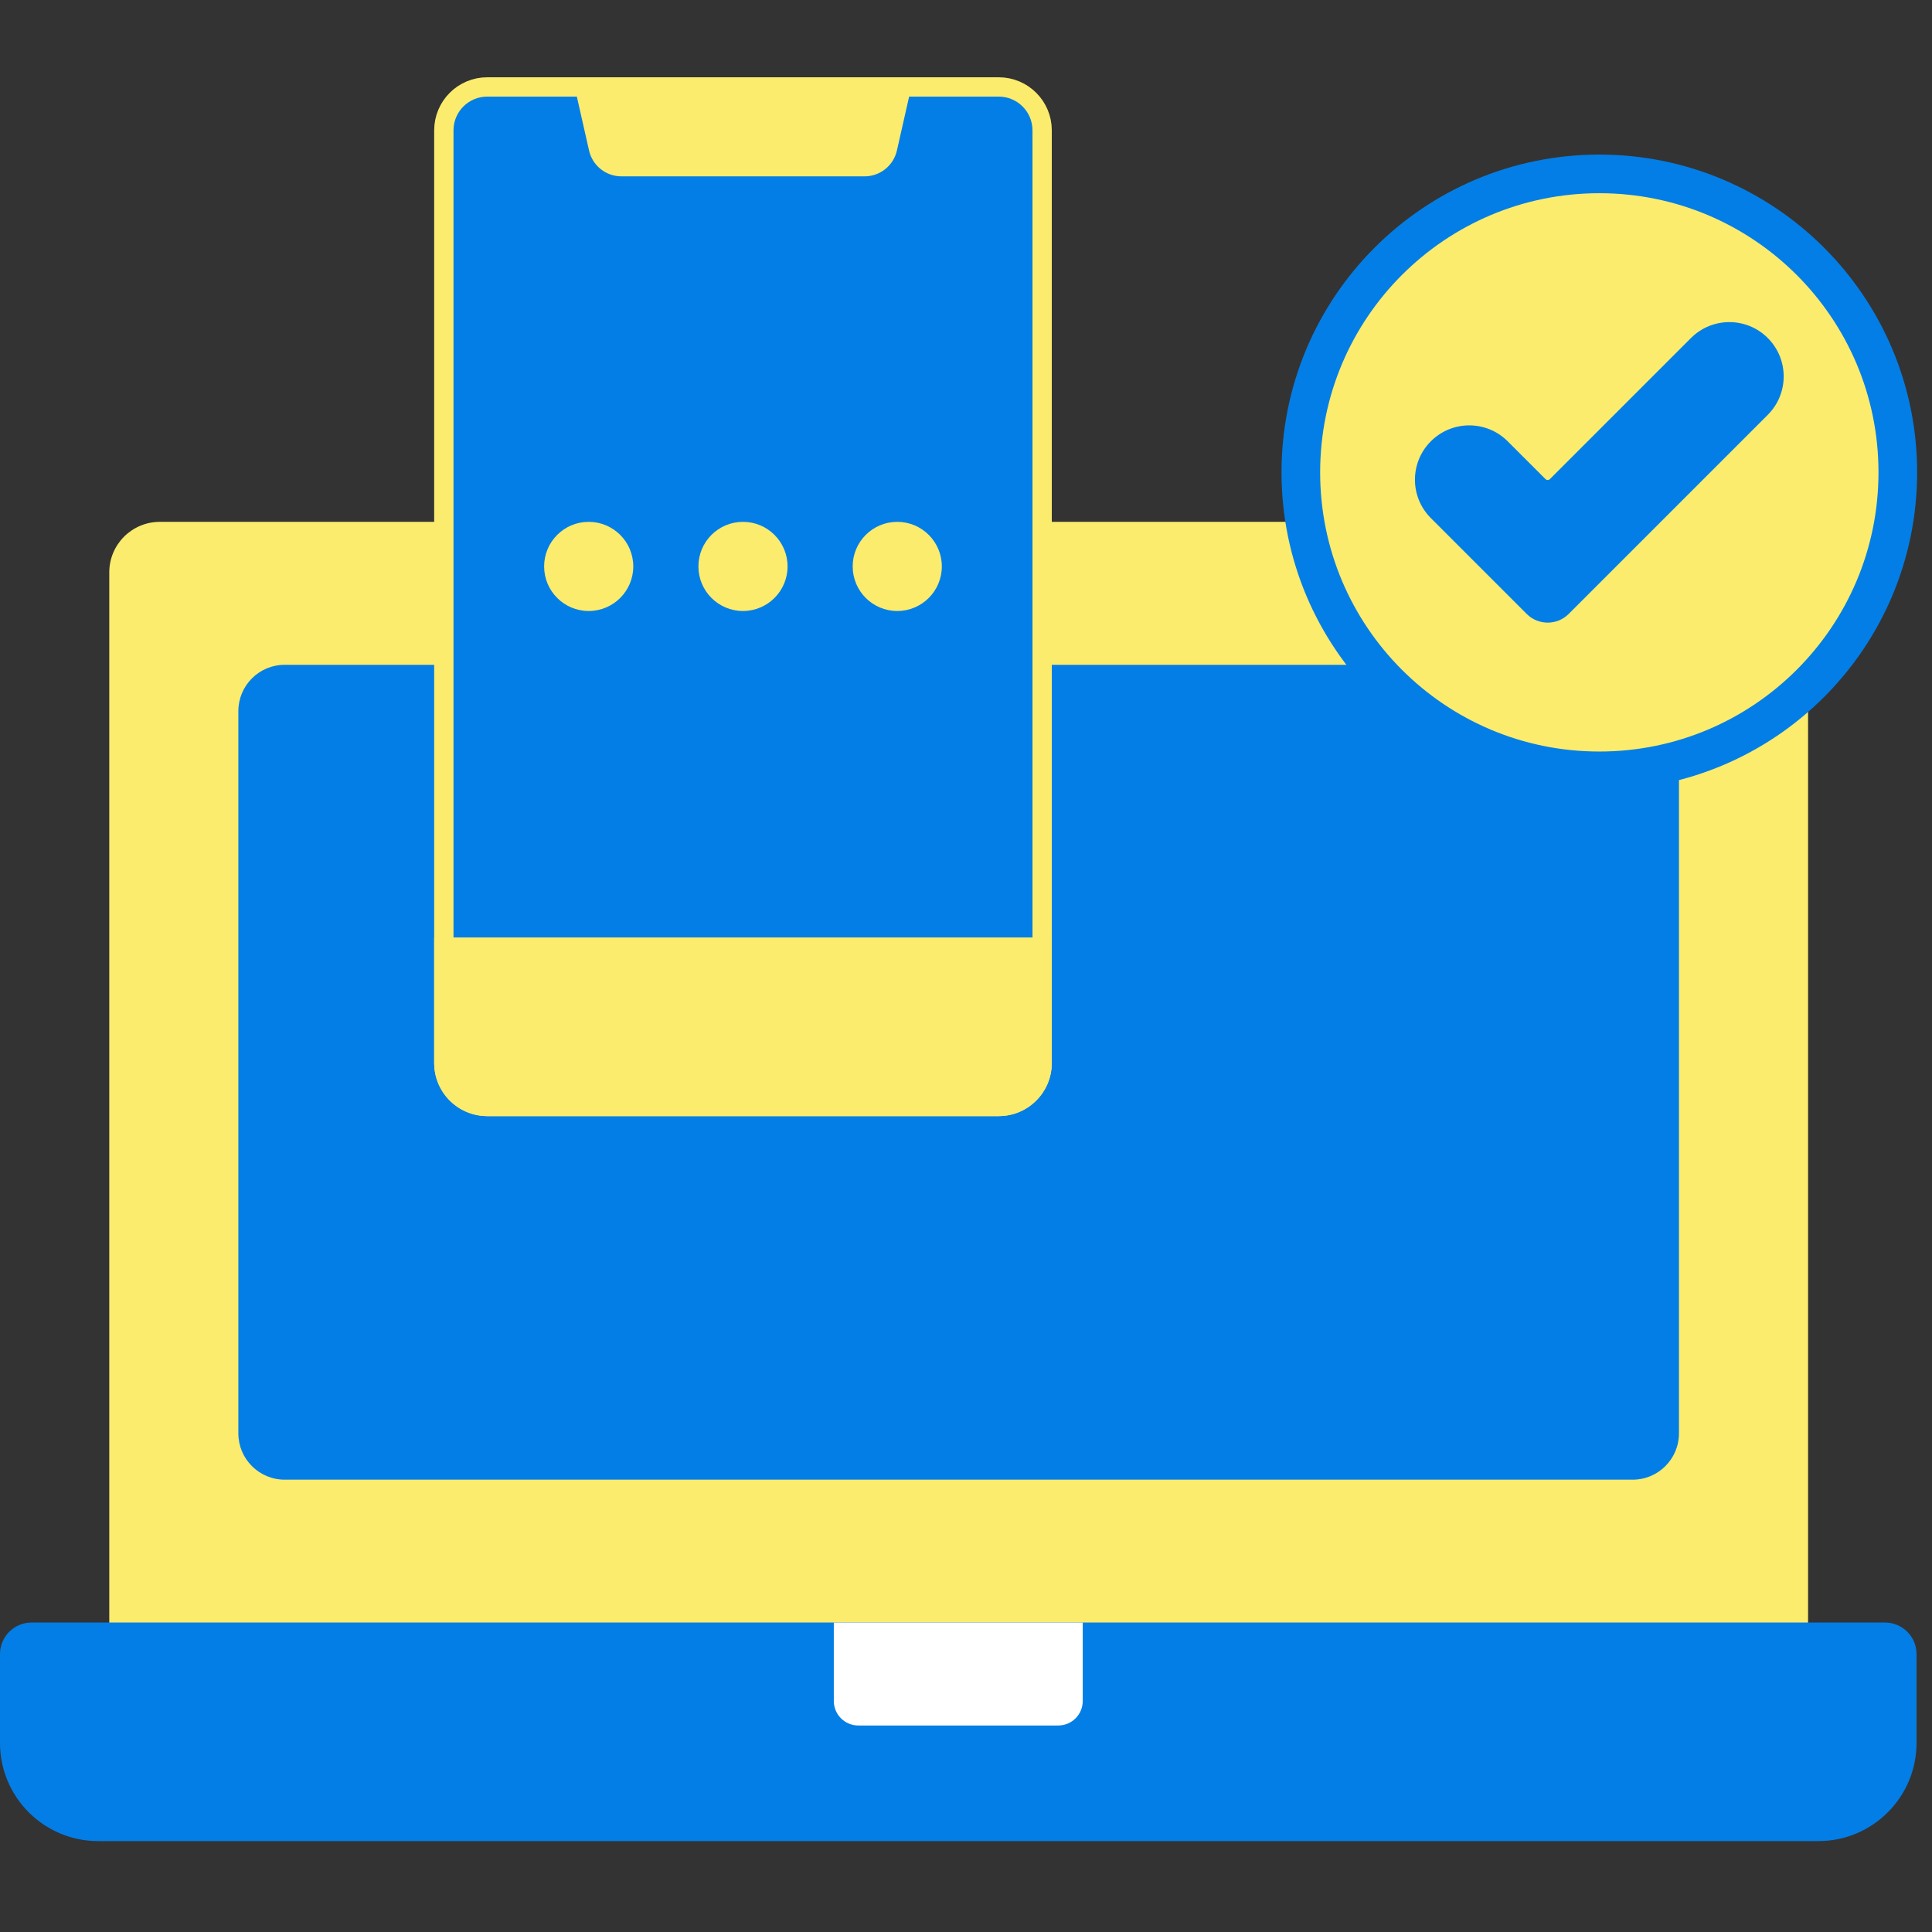 <svg width="100" height="100" viewBox="0 0 100 100" fill="none" xmlns="http://www.w3.org/2000/svg">
<rect x="0" y="0" width="100" height="100" fill="#333333" stroke="none"/>
<g clip-path="url(#clip0_1_465)">
<path d="M93.585 85.821H5.656V29.628C5.656 28.182 6.827 27.011 8.272 27.011H90.968C92.413 27.011 93.585 28.182 93.585 29.628V85.821Z" fill="#FCEC6D"/>
<path d="M97.566 83.982H1.634C0.732 83.982 0 84.713 0 85.616V90.212C0 93.019 2.276 95.295 5.083 95.295H94.117C96.924 95.295 99.2 93.019 99.2 90.212V85.616C99.2 84.713 98.469 83.982 97.566 83.982Z" fill="#037EE6"/>
<path d="M54.776 89.311H44.425C43.725 89.311 43.158 88.744 43.158 88.045V83.988H56.042V88.045C56.042 88.744 55.475 89.311 54.776 89.311Z" fill="white"/>
<path d="M84.505 76.588H14.735C13.411 76.588 12.337 75.515 12.337 74.19V36.809C12.337 35.484 13.411 34.41 14.735 34.41H84.505C85.829 34.41 86.903 35.484 86.903 36.809V74.19C86.903 75.515 85.829 76.588 84.505 76.588Z" fill="#037EE6"/>
<path d="M98.23 24.45C98.23 32.982 91.313 39.899 82.781 39.899C74.248 39.899 67.331 32.982 67.331 24.45C67.331 15.918 74.248 9.001 82.781 9.001C91.313 9.001 98.23 15.918 98.23 24.45Z" fill="#FCEC6D" stroke="#037EE6" stroke-width="2"/>
<path d="M87.524 17.496L80.223 24.797C80.159 24.861 80.057 24.861 79.994 24.797L78.037 22.841C76.939 21.743 75.159 21.743 74.061 22.841C72.963 23.939 72.963 25.719 74.061 26.817L79.021 31.777C79.621 32.377 80.595 32.377 81.195 31.777L91.5 21.472C92.598 20.374 92.598 18.594 91.5 17.496C90.402 16.398 88.622 16.398 87.524 17.496Z" fill="#037EE6"/>
<path d="M51.694 57.27H25.22C23.979 57.27 22.973 56.264 22.973 55.023V6.747C22.973 5.506 23.979 4.5 25.22 4.5H51.694C52.935 4.5 53.941 5.506 53.941 6.747V55.023C53.941 56.264 52.935 57.27 51.694 57.27Z" fill="#037EE6" stroke="#FCEC6D"/>
<path d="M51.694 57.77H25.22C23.703 57.77 22.473 56.54 22.473 55.023V48.523H54.441V55.023C54.441 56.54 53.211 57.77 51.694 57.77Z" fill="#FCEC6D"/>
<path d="M29.631 4L30.489 7.79C30.666 8.572 31.361 9.128 32.164 9.128H44.75C45.552 9.128 46.247 8.572 46.424 7.79L47.283 4H29.631Z" fill="#FCEC6D"/>
<path d="M30.471 31.625C31.745 31.625 32.778 30.592 32.778 29.318C32.778 28.044 31.745 27.011 30.471 27.011C29.197 27.011 28.164 28.044 28.164 29.318C28.164 30.592 29.197 31.625 30.471 31.625Z" fill="#FCEC6D"/>
<path d="M38.457 31.625C39.731 31.625 40.764 30.592 40.764 29.318C40.764 28.044 39.731 27.011 38.457 27.011C37.183 27.011 36.15 28.044 36.15 29.318C36.15 30.592 37.183 31.625 38.457 31.625Z" fill="#FCEC6D"/>
<path d="M46.442 31.625C47.716 31.625 48.749 30.592 48.749 29.318C48.749 28.044 47.716 27.011 46.442 27.011C45.168 27.011 44.135 28.044 44.135 29.318C44.135 30.592 45.168 31.625 46.442 31.625Z" fill="#FCEC6D"/>
</g>
<defs>
<clipPath id="clip0_1_465">
<rect width="100" height="100" fill="white"/>
</clipPath>
</defs>
</svg>
